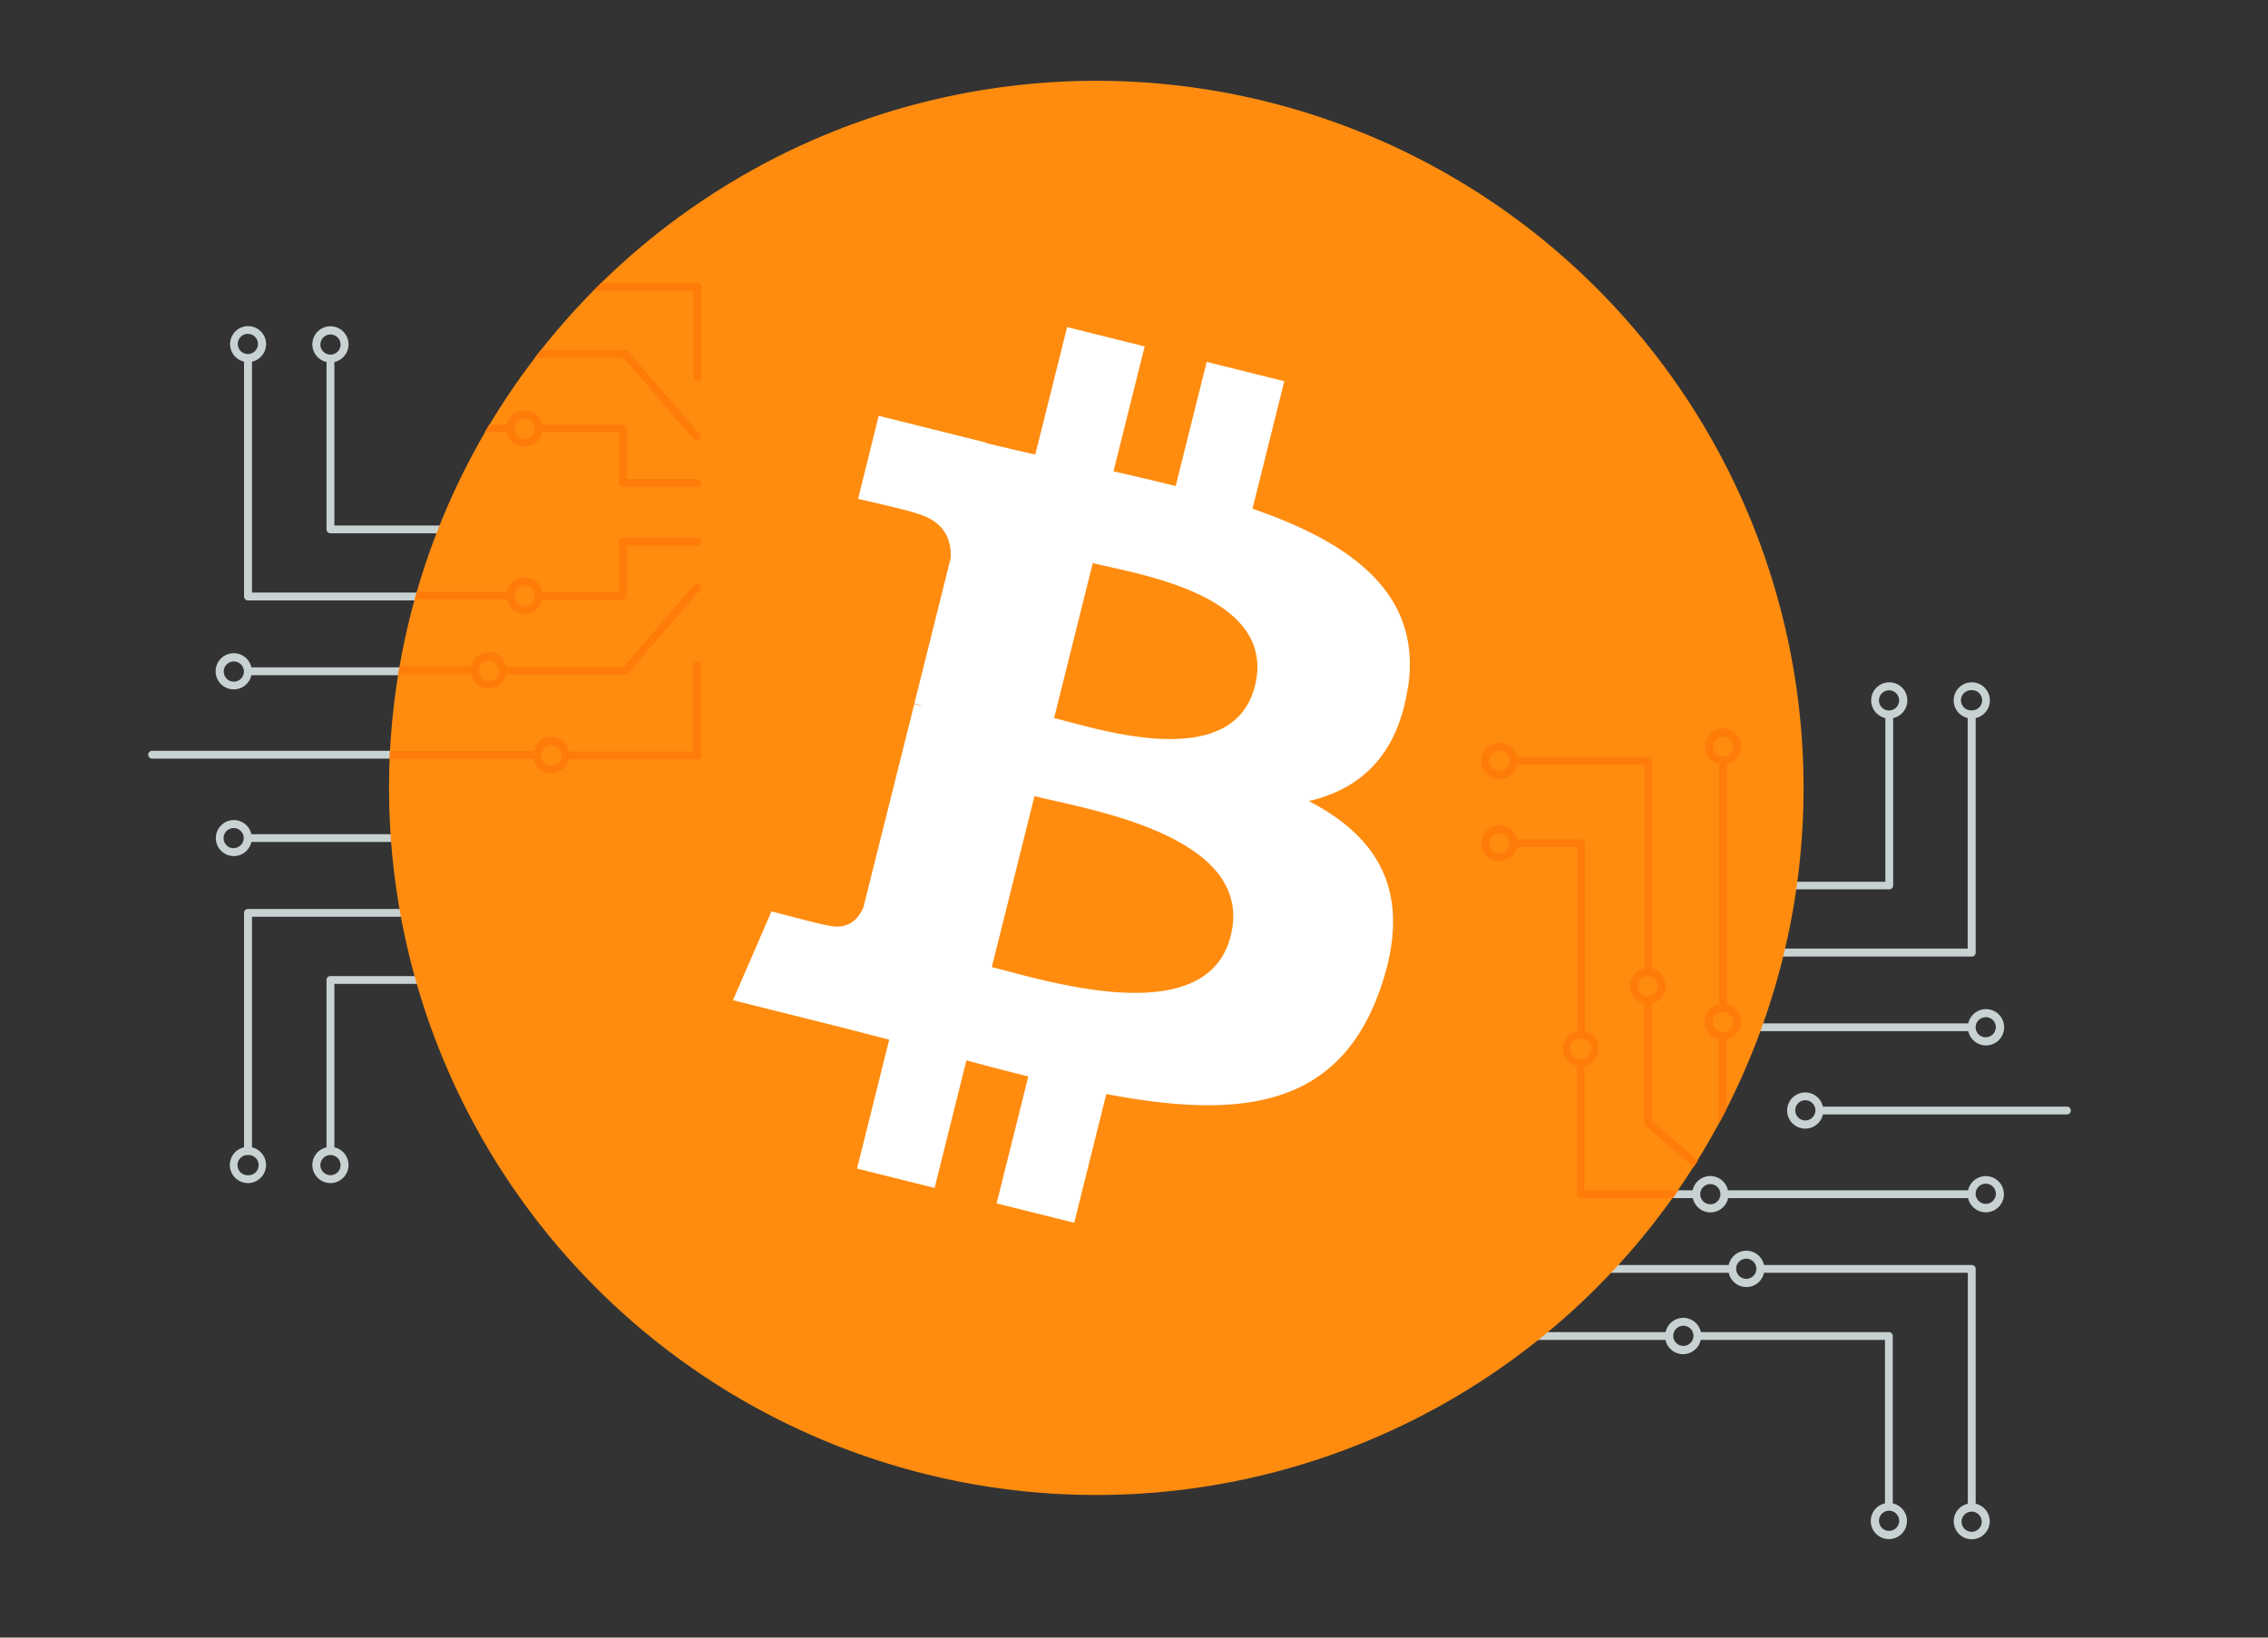 <svg id="Layer_1" data-name="Layer 1" xmlns="http://www.w3.org/2000/svg" viewBox="0 0 450 325"><rect x="0" y="0" width="450" height="325" fill="#333333" stroke="none"/><title>Bitcoin</title><path d="M135.34,104.29H109.89a3.58,3.58,0,0,0-7,0H66.34V71.85a3.59,3.59,0,1,0-1.55,0v33.22a.78.78,0,0,0,.78.77H102.9a3.58,3.58,0,0,0,7,0h24.68V123a.77.77,0,0,0,.77.77.78.78,0,0,0,.78-.77V105.07A.78.78,0,0,0,135.34,104.29Zm-28.95,2.81a2,2,0,1,1,2-2A2,2,0,0,1,106.39,107.1ZM65.57,70.38a2,2,0,1,1,2-2A2,2,0,0,1,65.57,70.38Z" fill="#c8d2d2"/><path d="M135.26,143.22h-14v-10a.77.77,0,0,0-.77-.77h-16a3.58,3.58,0,0,0-7,0H49.88a3.59,3.59,0,1,0,0,1.55H97.54a3.58,3.58,0,0,0,7,0H119.7v10a.78.78,0,0,0,.78.78h14.78A.78.78,0,0,0,136,144,.77.77,0,0,0,135.26,143.22Zm-34.23-12a2,2,0,1,1-2,2A2,2,0,0,1,101,131.22Zm-54.64,4.06a2,2,0,1,1,2-2A2,2,0,0,1,46.39,135.28Z" fill="#c8d2d2"/><path d="M135.26,175.9a.77.77,0,0,0-.77.77v17.12H109.81a3.58,3.58,0,0,0-7-.08H65.57a.77.77,0,0,0-.78.77V227.7a3.59,3.59,0,1,0,1.55,0V195.26H102.8a3.58,3.58,0,0,0,7,.08h25.45a.78.78,0,0,0,.78-.78V176.67A.77.77,0,0,0,135.26,175.9Zm-28.95,20.69a2,2,0,0,1-2-1.82.72.72,0,0,0,.06-.29.59.59,0,0,0,0-.23,2,2,0,1,1,2,2.34ZM65.57,233.23a2,2,0,1,1,2-2A2,2,0,0,1,65.57,233.23Z" fill="#c8d2d2"/><path d="M135.26,154.86H120.48a.78.78,0,0,0-.78.77v10H104.53a3.58,3.58,0,0,0-7-.08H49.88a3.57,3.57,0,1,0,0,1.55H97.52a3.58,3.58,0,0,0,7,.08h16a.78.78,0,0,0,.77-.78v-10h14a.78.78,0,1,0,0-1.55ZM101,164.34a2,2,0,1,1-2,2A2,2,0,0,1,101,164.34Zm-54.64,4a2,2,0,1,1,2-2A2,2,0,0,1,46.39,168.31Z" fill="#c8d2d2"/><path d="M82.18,153.4A3.59,3.59,0,1,0,78.69,149H30.28a.78.78,0,1,0,0,1.55H78.69A3.58,3.58,0,0,0,82.18,153.4Zm0-1.55a2,2,0,1,1,2-2A2,2,0,0,1,82.18,151.85Z" fill="#c8d2d2"/><path d="M50,227.7V181.94H90.39a3.58,3.58,0,0,0,7,.08H121a.77.77,0,0,0,.59-.26l14.26-16.54a.77.77,0,0,0-1.17-1l-14,16.26H97.4a3.58,3.58,0,0,0-7-.08H49.19a.78.78,0,0,0-.77.78V227.7a3.59,3.59,0,1,0,1.55,0Zm-.78,5.53a2,2,0,0,1-.19-4,.58.58,0,0,0,.19,0,.65.65,0,0,0,.2,0,2,2,0,0,1-.2,4ZM93.9,183.28a2,2,0,1,1,2-2A2,2,0,0,1,93.9,183.28Z" fill="#c8d2d2"/><path d="M48.42,71.79v46.59a.78.78,0,0,0,.77.78H90.41a3.58,3.58,0,0,0,7,0h23.25l14,16.26a.8.8,0,0,0,.59.27.78.78,0,0,0,.51-.19.77.77,0,0,0,.08-1.09l-14.26-16.54a.78.78,0,0,0-.59-.27H97.4a3.58,3.58,0,0,0-7,0H50V71.78a3.57,3.57,0,1,0-1.55,0Zm.76-5.53a2,2,0,1,1-2,2A2,2,0,0,1,49.18,66.26ZM93.9,120.41a2,2,0,1,1,2-2A2,2,0,0,1,93.9,120.41Z" fill="#c8d2d2"/><path d="M305,265.92h25.45a3.58,3.58,0,0,0,7,0H374v32.44a3.59,3.59,0,1,0,1.55,0V265.14a.77.77,0,0,0-.78-.77H337.48a3.58,3.58,0,0,0-7,0H305.81V247.25a.78.78,0,1,0-1.55,0v17.89A.78.78,0,0,0,305,265.92ZM334,263.11a2,2,0,1,1-2,2A2,2,0,0,1,334,263.11Zm40.82,36.71a2,2,0,1,1-2,2A2,2,0,0,1,374.81,299.82Z" fill="#c8d2d2"/><path d="M305.11,227h14v10a.77.77,0,0,0,.77.78h16a3.58,3.58,0,0,0,7,0H390.5a3.59,3.59,0,1,0,0-1.55H342.84a3.58,3.58,0,0,0-7,0H320.68v-10a.78.78,0,0,0-.78-.77H305.11a.78.78,0,0,0,0,1.55Zm34.24,12a2,2,0,1,1,2-2A2,2,0,0,1,339.35,239ZM394,234.92a2,2,0,1,1-2,2A2,2,0,0,1,394,234.92Z" fill="#c8d2d2"/><path d="M305.11,194.31a.78.78,0,0,0,.78-.78V176.42h24.68a3.57,3.57,0,0,0,7,.08h37.28a.78.78,0,0,0,.78-.77V142.51a3.59,3.59,0,1,0-1.55,0V175H337.58a3.58,3.58,0,0,0-7-.08H305.11a.78.78,0,0,0-.77.77v17.89A.78.78,0,0,0,305.11,194.31Zm28.95-20.7a2,2,0,0,1,2,1.83.88.88,0,0,0-.05.29.93.93,0,0,0,0,.23,2,2,0,1,1-2-2.35ZM374.81,137a2,2,0,1,1-2,2A2,2,0,0,1,374.81,137Z" fill="#c8d2d2"/><path d="M305.11,215.35H319.9a.78.78,0,0,0,.78-.78v-10h15.17a3.57,3.57,0,0,0,7,.08h47.68a3.6,3.6,0,1,0,0-1.55H342.86a3.58,3.58,0,0,0-7-.08h-16a.76.76,0,0,0-.77.77v10h-14a.77.77,0,0,0-.77.77A.78.78,0,0,0,305.11,215.35Zm34.24-9.49a2,2,0,1,1,2-2A2,2,0,0,1,339.35,205.86Zm54.64-4a2,2,0,1,1-2,2A2,2,0,0,1,394,201.89Z" fill="#c8d2d2"/><path d="M358.2,216.81a3.59,3.59,0,1,0,3.49,4.36H410.1a.78.78,0,0,0,.78-.78.77.77,0,0,0-.78-.77H361.69A3.59,3.59,0,0,0,358.2,216.81Zm0,1.55a2,2,0,1,1-2,2A2,2,0,0,1,358.2,218.36Z" fill="#c8d2d2"/><path d="M390.41,142.51v45.75H350a3.58,3.58,0,0,0-7-.08H319.37a.78.78,0,0,0-.58.27L304.53,205a.75.75,0,0,0-.19.57.78.78,0,0,0,.27.53.77.77,0,0,0,1.09-.08l14-16.26H343a3.57,3.57,0,0,0,7,.08h41.24A.78.78,0,0,0,392,189V142.51a3.59,3.59,0,1,0-1.55,0Zm.77-5.53a2,2,0,0,1,.2,4,1.18,1.18,0,0,0-.2,0,1.06,1.06,0,0,0-.19,0,2,2,0,0,1,.19-4Zm-44.7,50a2,2,0,1,1-2,2A2,2,0,0,1,346.48,186.93Z" fill="#c8d2d2"/><path d="M392,298.42V251.83a.78.78,0,0,0-.78-.78H350a3.58,3.58,0,0,0-7,0H319.73l-14-16.26a.74.74,0,0,0-.59-.27.73.73,0,0,0-.5.19.77.77,0,0,0-.08,1.09l14.26,16.54a.77.77,0,0,0,.58.26H343a3.58,3.58,0,0,0,7,0h40.44v45.83a3.57,3.57,0,1,0,1.55,0ZM391.2,304a2,2,0,1,1,2-2A2,2,0,0,1,391.2,304ZM346.48,249.8a2,2,0,1,1-2,2A2,2,0,0,1,346.48,249.8Z" fill="#c8d2d2"/><g id="g16"><path id="coin" d="M353.68,190.34A140.33,140.33,0,1,1,251.45,20.2,140.35,140.35,0,0,1,353.68,190.34Z" fill="#ff8c0f"/><path id="symbol" d="M279.38,136.38c2.8-18.68-11.42-28.72-30.87-35.42l6.31-25.3-15.4-3.84-6.15,24.64c-4.05-1-8.2-2-12.34-2.91l6.19-24.8-15.39-3.83-6.32,25.29c-3.35-.76-6.64-1.52-9.83-2.31v-.08l-21.24-5.3L170.26,99s11.42,2.62,11.18,2.78c6.24,1.56,7.37,5.68,7.18,9l-7.19,28.82a12.08,12.08,0,0,1,1.6.52l-1.62-.41L171.33,180c-.76,1.9-2.69,4.74-7.05,3.66.15.23-11.2-2.79-11.2-2.79l-7.65,17.63,20,5c3.73.93,7.38,1.91,11,2.83l-6.38,25.59,15.39,3.84,6.31-25.32c4.2,1.14,8.28,2.19,12.28,3.19l-6.29,25.2,15.4,3.84,6.37-25.55c26.27,5,46,3,54.33-20.79,6.7-19.12-.33-30.16-14.15-37.35,10.06-2.32,17.64-8.94,19.66-22.62Zm-35.19,49.35c-4.76,19.13-37,8.79-47.4,6.2L205.25,158C215.69,160.63,249.17,165.78,244.19,185.73ZM249,136.11c-4.35,17.4-31.15,8.56-39.85,6.39l7.67-30.75C225.48,113.91,253.48,118,249,136.11Z" fill="#fff"/></g><path d="M345.47,148.16a3.59,3.59,0,1,0-4.38,3.49v47.64a3.58,3.58,0,0,0-.08,7v15.95a.81.81,0,0,0,.19.49c.46-.86.92-1.73,1.37-2.6V206.3a3.58,3.58,0,0,0,.08-7V151.65A3.58,3.58,0,0,0,345.47,148.16Zm-1.65,54.64a2,2,0,1,1-2-2A2,2,0,0,1,343.82,202.8Zm-1.94-52.61a2,2,0,1,1,2-2A2,2,0,0,1,341.88,150.19Z" fill="#ff7c0b"/><path d="M330.5,195.67a3.59,3.59,0,0,0-2.73-3.47V151a.76.76,0,0,0-.77-.77H301a3.59,3.59,0,1,0,0,1.55h25.27v40.42a3.58,3.58,0,0,0-.08,7v23.6a.78.78,0,0,0,.27.59l9.59,8.28.84-1.34-9.15-7.88V199.17A3.59,3.59,0,0,0,330.5,195.67Zm-31-44.51a2,2,0,1,1,0-.39.58.58,0,0,0,0,.19A.65.65,0,0,0,299.47,151.16Zm27.45,46.54a2,2,0,1,1,2-2A2,2,0,0,1,326.92,197.7Z" fill="#ff7c0b"/><path d="M138.34,95.06h-14v-10a.78.78,0,0,0-.78-.78h-16a3.58,3.58,0,0,0-7,0H97.06c-.31.52-.62,1-.92,1.55h4.47a3.58,3.58,0,0,0,7,0h15.17v10a.77.77,0,0,0,.78.77h14.79a.76.76,0,0,0,.77-.77A.77.77,0,0,0,138.34,95.06Zm-34.23-7.93a2,2,0,1,1,2-2A2,2,0,0,1,104.11,87.13Z" fill="#ff7c0b"/><path d="M138.34,131.24a.78.78,0,0,0-.78.78v17.11H112.88a3.57,3.57,0,0,0-7-.08H77.36c0,.52-.07,1-.09,1.55h28.6a3.58,3.58,0,0,0,7,.08h25.46a.76.76,0,0,0,.77-.77V132A.77.77,0,0,0,138.34,131.24Zm-28.95,20.7a2,2,0,0,1-2-1.83.87.87,0,0,0,.05-.28.93.93,0,0,0,0-.24,2,2,0,1,1,2,2.35Z" fill="#ff7c0b"/><path d="M138.34,106.7H123.55a.78.78,0,0,0-.78.78v10H107.6a3.57,3.57,0,0,0-7-.08H82.73c-.15.52-.31,1-.45,1.55h18.31a3.58,3.58,0,0,0,7,.09h16a.78.78,0,0,0,.78-.78v-10h14a.78.78,0,0,0,0-1.56Zm-34.23,13.55a2,2,0,1,1,2-2A2,2,0,0,1,104.11,120.25Z" fill="#ff7c0b"/><path d="M138.28,115.78a.8.8,0,0,0-.53.27l-14,16.27H100.47a3.57,3.57,0,0,0-7-.08H79.28L79,133.79H93.46a3.58,3.58,0,0,0,7,.08h23.61a.8.8,0,0,0,.59-.27l14.25-16.53a.75.75,0,0,0,.19-.57.73.73,0,0,0-.27-.53A.8.8,0,0,0,138.28,115.78ZM97,135.12a2,2,0,1,1,2-2A2,2,0,0,1,97,135.12Z" fill="#ff7c0b"/><path d="M124.66,69.72a.76.76,0,0,0-.58-.27H107.3c-.4.51-.8,1-1.19,1.55h17.61l14,16.27a.78.78,0,0,0,1.18-1Z" fill="#ff7c0b"/><path d="M117.73,57.69h19.91V74.8a.78.78,0,1,0,1.55,0V56.91a.78.78,0,0,0-.77-.78H119.29C118.76,56.65,118.24,57.16,117.73,57.69Z" fill="#ff7c0b"/><path d="M317.19,208.08a3.59,3.59,0,0,0-2.73-3.47V167.33a.78.78,0,0,0-.78-.77H301a3.59,3.59,0,1,0,0,1.55h12v36.46a3.58,3.58,0,0,0-.08,7V237a.77.77,0,0,0,.77.78h18.26l1.08-1.55H314.38V211.58A3.6,3.6,0,0,0,317.19,208.08Zm-19.73-38.71a2,2,0,1,1,2-2A2,2,0,0,1,297.46,169.37Zm16.14,40.74a2,2,0,0,1-.2-4,.67.67,0,0,0,.28.06.59.59,0,0,0,.23,0,2,2,0,0,1-.31,4Z" fill="#ff7c0b"/></svg>